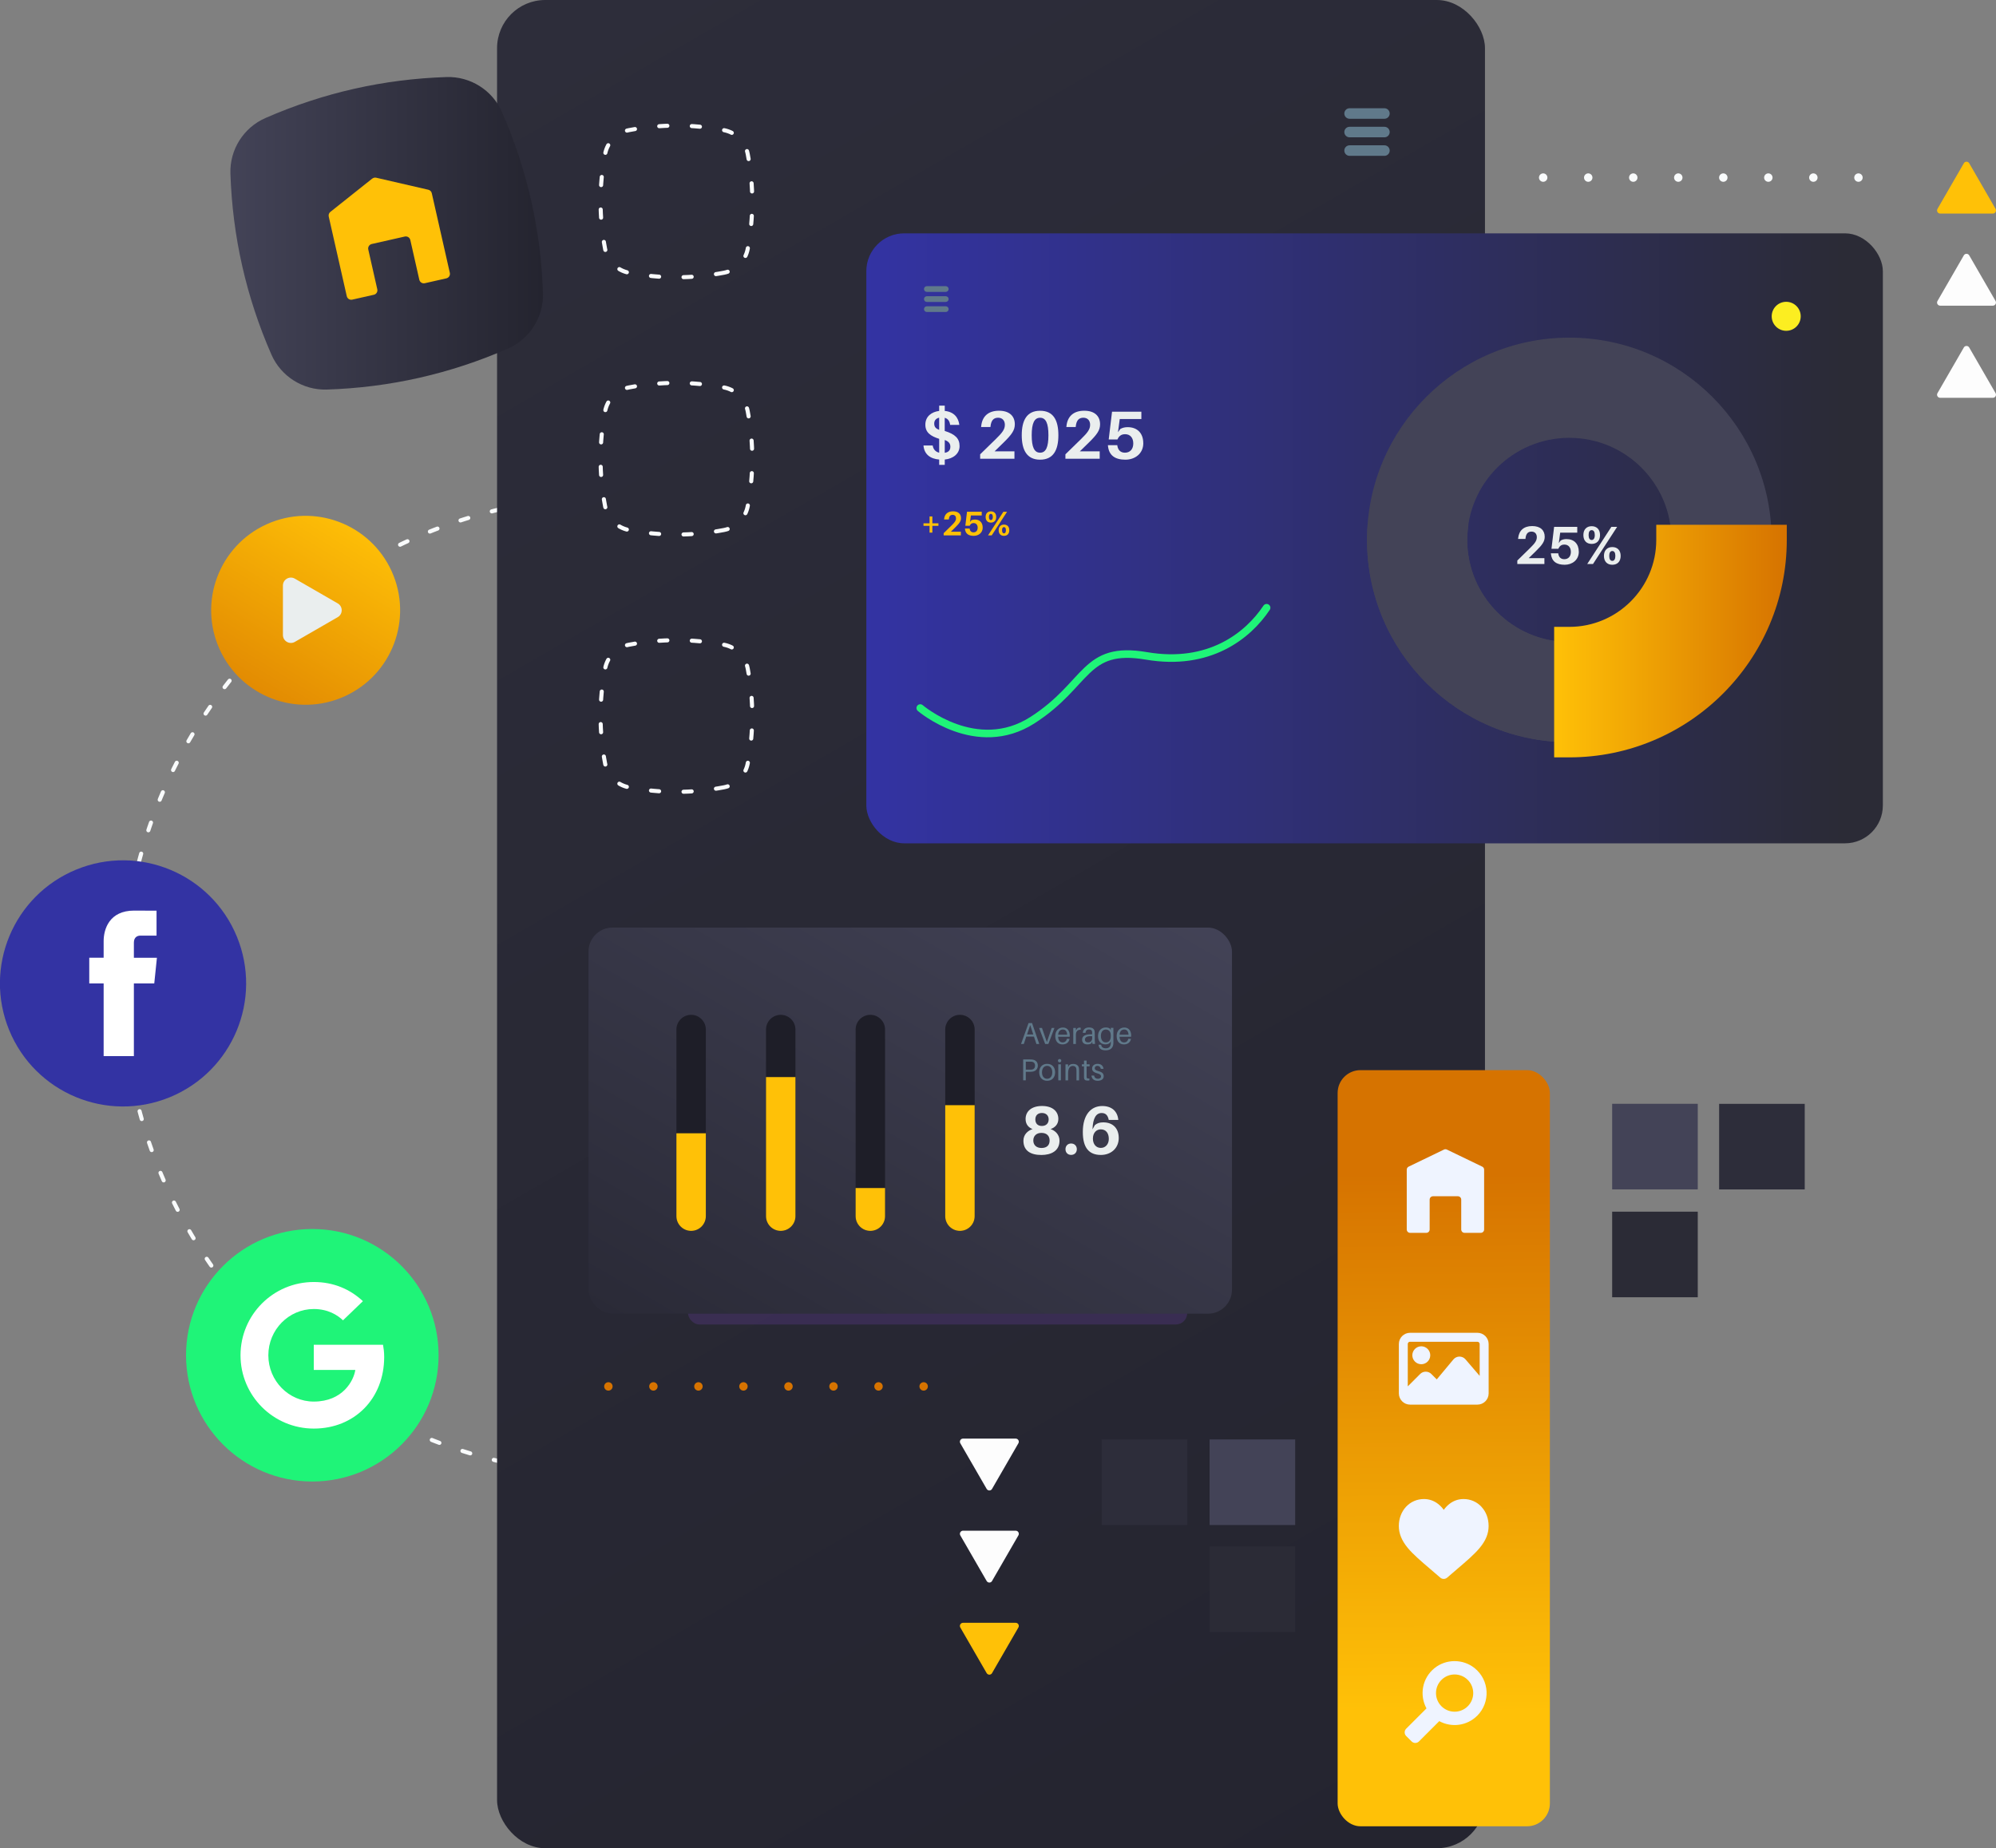 <?xml version="1.0" encoding="UTF-8"?>
<svg xmlns="http://www.w3.org/2000/svg" xmlns:xlink="http://www.w3.org/1999/xlink" viewBox="0 0 587.4 544">
  <rect x="0" y="0" width="587.4" height="544" fill="#808080" stroke="none"/>
  <defs>
    <style>
      .cls-1, .cls-2, .cls-3, .cls-4, .cls-5, .cls-6 {
        fill: none;
        stroke-linecap: round;
        stroke-linejoin: round;
      }

      .cls-1, .cls-2, .cls-4 {
        stroke: #f9fbfc;
      }

      .cls-1, .cls-3 {
        stroke-dasharray: 0 13.25;
      }

      .cls-1, .cls-3, .cls-4, .cls-5 {
        stroke-width: 2.48px;
      }

      .cls-7 {
        fill: #5f3b92;
      }

      .cls-8 {
        fill: #434357;
      }

      .cls-9 {
        fill: #ffc107;
      }

      .cls-10 {
        fill: url(#linear-gradient-2);
      }

      .cls-11 {
        opacity: .33;
      }

      .cls-11, .cls-12, .cls-13 {
        mix-blend-mode: multiply;
      }

      .cls-14 {
        fill: #fff;
      }

      .cls-15 {
        fill: #282a57;
      }

      .cls-16 {
        fill: #1e1e28;
      }

      .cls-17 {
        fill: #fdfdfd;
      }

      .cls-18 {
        fill: url(#linear-gradient-3);
      }

      .cls-2 {
        stroke-dasharray: 2.4 7.19;
        stroke-width: 1.2px;
      }

      .cls-19 {
        fill: url(#linear-gradient-5);
      }

      .cls-3, .cls-5 {
        stroke: #d67300;
      }

      .cls-20 {
        fill: #3333a3;
      }

      .cls-21 {
        fill: #1ff478;
      }

      .cls-22 {
        isolation: isolate;
      }

      .cls-23 {
        fill: #2b2b36;
      }

      .cls-24 {
        fill: url(#linear-gradient-8);
      }

      .cls-25 {
        fill: #2d2d3a;
      }

      .cls-12 {
        opacity: .51;
      }

      .cls-26 {
        fill: url(#linear-gradient-7);
      }

      .cls-27 {
        fill: #eaeeee;
      }

      .cls-28 {
        fill: #fcee21;
      }

      .cls-6 {
        stroke: url(#linear-gradient-4);
        stroke-width: 2.23px;
      }

      .cls-29 {
        fill: url(#linear-gradient-6);
      }

      .cls-30 {
        fill: #60798a;
      }

      .cls-31 {
        fill: #843ea1;
      }

      .cls-32 {
        opacity: .28;
      }

      .cls-33 {
        fill: url(#linear-gradient);
      }

      .cls-34 {
        fill: #eff4ff;
      }

      .cls-13 {
        opacity: .5;
      }
    </style>
    <linearGradient id="linear-gradient" x1="443.18" y1="534.46" x2="140.12" y2="9.54" gradientUnits="userSpaceOnUse">
      <stop offset="0" stop-color="#24242f"/>
      <stop offset="1" stop-color="#2d2d3a"/>
    </linearGradient>
    <linearGradient id="linear-gradient-2" x1="254.95" y1="158.45" x2="554.1" y2="158.45" gradientUnits="userSpaceOnUse">
      <stop offset="0" stop-color="#3333a3"/>
      <stop offset=".96" stop-color="#2b2b36"/>
    </linearGradient>
    <linearGradient id="linear-gradient-3" x1="457.37" y1="188.69" x2="525.84" y2="188.69" gradientUnits="userSpaceOnUse">
      <stop offset="0" stop-color="#ffc107"/>
      <stop offset="1" stop-color="#d67300"/>
    </linearGradient>
    <linearGradient id="linear-gradient-4" x1="291.61" y1="174.22" x2="351.88" y2="213.21" gradientUnits="userSpaceOnUse">
      <stop offset="0" stop-color="#1ff478"/>
      <stop offset="1" stop-color="#1ff478"/>
    </linearGradient>
    <linearGradient id="linear-gradient-5" x1="67.81" y1="68.68" x2="159.8" y2="68.68" gradientUnits="userSpaceOnUse">
      <stop offset="0" stop-color="#434357"/>
      <stop offset="1" stop-color="#24242f"/>
    </linearGradient>
    <linearGradient id="linear-gradient-6" x1="106.41" y1="152.77" x2="61.54" y2="225.97" gradientTransform="translate(82.17 -21.11) rotate(24.38)" gradientUnits="userSpaceOnUse">
      <stop offset="0" stop-color="#ffc107"/>
      <stop offset="1" stop-color="#d67300"/>
    </linearGradient>
    <linearGradient id="linear-gradient-7" x1="317.08" y1="244.63" x2="197.1" y2="452.44" gradientUnits="userSpaceOnUse">
      <stop offset="0" stop-color="#434357"/>
      <stop offset="1" stop-color="#24242f"/>
    </linearGradient>
    <linearGradient id="linear-gradient-8" x1="424.31" y1="345.43" x2="425.43" y2="504.09" gradientUnits="userSpaceOnUse">
      <stop offset="0" stop-color="#d67300"/>
      <stop offset="1" stop-color="#ffc107"/>
    </linearGradient>
  </defs>
  <g class="cls-22">
    <g id="Layer_1">
      <g>
        <circle class="cls-2" cx="180.18" cy="290.03" r="143.95"/>
        <g>
          <g class="cls-32">
            <g class="cls-12">
              <rect class="cls-31" x="272.14" y="98.24" width="135.75" height="435.79" rx="6.62" ry="6.62"/>
            </g>
            <g class="cls-12">
              <rect class="cls-7" x="194.65" y="38.87" width="135.75" height="435.79" rx="6.62" ry="6.62"/>
            </g>
          </g>
          <rect class="cls-33" x="146.28" width="290.73" height="544" rx="14.17" ry="14.17"/>
          <g>
            <rect class="cls-10" x="254.95" y="68.68" width="299.15" height="179.54" rx="11.14" ry="11.14"/>
            <path class="cls-8" d="M461.83,99.38c-32.88,0-59.54,26.66-59.54,59.54s26.66,59.54,59.54,59.54,59.54-26.66,59.54-59.54-26.66-59.54-59.54-59.54ZM461.83,188.97c-16.6,0-30.05-13.45-30.05-30.05s13.45-30.05,30.05-30.05,30.05,13.45,30.05,30.05-13.45,30.05-30.05,30.05Z"/>
            <path class="cls-8" d="M477.7,184.4c-4.61,2.87-10.03,4.56-15.86,4.56-16.6,0-30.05-13.45-30.05-30.05,0-1.52.15-3,.37-4.46h-29.67c-.11,1.47-.18,2.96-.18,4.46,0,32.88,26.66,59.54,59.54,59.54,5.5,0,10.81-.76,15.86-2.15v-31.9Z"/>
            <path class="cls-18" d="M457.37,222.92v-38.41h4.46c14.11,0,25.59-11.48,25.59-25.59v-4.46h38.41v4.46c0,35.29-28.71,64-64,64h-4.46Z"/>
            <g>
              <path class="cls-27" d="M454.5,164.28v1.73h-7.97v-1.03l3.68-3.6c1.47-1.44,2.06-2.22,2.06-3.26,0-.97-.55-1.65-1.57-1.65-1.09,0-1.62.68-1.76,2l-.02.16h-2.17l.02-.16c.22-2.34,1.68-3.63,4.14-3.63s3.68,1.28,3.68,3.15c0,1.38-.68,2.36-2.68,4.31l-2.03,1.98h4.63Z"/>
              <path class="cls-27" d="M464.63,162.38c0,2.5-2.01,3.85-4.15,3.85-2.44,0-3.83-1.01-4.06-3.22l-.02-.16h2.19v.16c.17.97.73,1.58,1.77,1.58,1.22,0,1.93-.86,1.93-2.14s-.7-2.16-1.89-2.16c-.86,0-1.41.36-1.79,1.24h-2.03l.78-6.46h6.81v1.71h-5.02l-.41,3.06.54-.74c.51-.3,1.08-.43,1.71-.43,2.3,0,3.63,1.46,3.63,3.71Z"/>
              <path class="cls-27" d="M470.87,157.48c0,1.63-.93,2.61-2.46,2.61s-2.44-.98-2.44-2.61.94-2.6,2.44-2.6,2.46.97,2.46,2.6ZM467.1,166.01l7.1-10.93h1.7l-7.1,10.93h-1.7ZM467.51,157.48c0,.94.32,1.46.9,1.46s.92-.52.92-1.46-.33-1.44-.92-1.44-.9.51-.9,1.44ZM476.94,163.62c0,1.63-.94,2.61-2.46,2.61s-2.46-.98-2.46-2.61.95-2.6,2.46-2.6,2.46.97,2.46,2.6ZM473.58,163.62c0,.94.32,1.46.9,1.46s.9-.52.9-1.46-.32-1.44-.9-1.44-.9.51-.9,1.44Z"/>
            </g>
            <path class="cls-28" d="M529.93,93.1c0,2.36-1.91,4.27-4.27,4.27s-4.27-1.91-4.27-4.27,1.91-4.27,4.27-4.27,4.27,1.91,4.27,4.27Z"/>
            <g>
              <path class="cls-30" d="M278.33,85.91h-5.57c-.47,0-.84-.38-.84-.84h0c0-.47.38-.84.84-.84h5.57c.46,0,.84.38.84.84h0c0,.46-.38.84-.84.84Z"/>
              <path class="cls-30" d="M278.33,88.87h-5.57c-.47,0-.84-.38-.84-.84h0c0-.47.38-.84.84-.84h5.57c.46,0,.84.38.84.84h0c0,.47-.38.84-.84.84Z"/>
              <path class="cls-30" d="M278.33,91.83h-5.57c-.47,0-.84-.38-.84-.84h0c0-.47.38-.84.84-.84h5.57c.46,0,.84.38.84.84h0c0,.47-.38.84-.84.84Z"/>
            </g>
            <g>
              <path class="cls-27" d="M278.03,135.26v1.57h-1.64v-1.57c-2.65-.22-4.41-1.56-4.62-4.13h2.71c.18,1.14.86,1.87,1.91,2.11v-4.07c-2.57-.82-4.07-1.89-4.07-4.17,0-2.47,1.87-3.77,4.07-4.05v-1.56h1.64v1.56c2.69.26,4.03,1.93,4.29,4.11h-2.71c-.12-1.04-.58-1.81-1.59-2.09v3.87c3.13.98,4.37,2.25,4.37,4.47s-1.87,3.71-4.37,3.95ZM276.38,126.51v-3.57c-.88.2-1.45.78-1.45,1.73,0,1,.48,1.48,1.45,1.85ZM278.03,133.27c1.04-.16,1.65-.7,1.65-1.77,0-.86-.38-1.53-1.65-1.99v3.75Z"/>
              <path class="cls-27" d="M298.54,132.83v2.19h-10.09v-1.3l4.66-4.55c1.87-1.83,2.61-2.81,2.61-4.13,0-1.22-.7-2.09-1.99-2.09-1.38,0-2.05.86-2.23,2.53l-.02.2h-2.75l.02-.2c.28-2.97,2.13-4.59,5.24-4.59s4.66,1.62,4.66,3.99c0,1.75-.86,2.99-3.39,5.46l-2.57,2.51h5.86Z"/>
              <path class="cls-27" d="M311.47,128.1c0,4.33-1.46,7.2-5.38,7.2s-5.4-2.87-5.4-7.2,1.46-7.2,5.4-7.2,5.38,2.83,5.38,7.2ZM308.54,128.1c0-3.53-.76-5.14-2.45-5.14s-2.47,1.61-2.47,5.14.76,5.14,2.47,5.14,2.45-1.64,2.45-5.14Z"/>
              <path class="cls-27" d="M323.63,132.83v2.19h-10.09v-1.3l4.66-4.55c1.87-1.83,2.61-2.81,2.61-4.13,0-1.22-.7-2.09-1.99-2.09-1.38,0-2.05.86-2.23,2.53l-.02.2h-2.75l.02-.2c.28-2.97,2.13-4.59,5.24-4.59s4.66,1.62,4.66,3.99c0,1.75-.86,2.99-3.39,5.46l-2.57,2.51h5.86Z"/>
              <path class="cls-27" d="M336.46,130.43c0,3.17-2.55,4.87-5.26,4.87-3.09,0-4.86-1.28-5.14-4.07l-.02-.2h2.77l.02.2c.2,1.22.9,2.01,2.23,2.01,1.54,0,2.45-1.08,2.45-2.71s-.88-2.73-2.39-2.73c-1.08,0-1.79.46-2.27,1.56h-2.57l.98-8.19h8.63v2.17h-6.36l-.52,3.87.68-.94c.64-.38,1.36-.54,2.17-.54,2.91,0,4.59,1.85,4.59,4.69Z"/>
            </g>
            <g>
              <path class="cls-9" d="M274.38,154.77v2h-.82v-2h-1.79v-.74h1.79v-2.02h.82v2.02h1.79v.74h-1.79Z"/>
              <path class="cls-9" d="M282.77,156.48v1.1h-5.06v-.65l2.33-2.28c.94-.92,1.31-1.41,1.31-2.07,0-.61-.35-1.05-1-1.05-.69,0-1.03.43-1.12,1.27v.1h-1.39v-.1c.15-1.49,1.08-2.3,2.64-2.3s2.33.82,2.33,2c0,.88-.43,1.5-1.7,2.74l-1.29,1.26h2.94Z"/>
              <path class="cls-9" d="M289.2,155.27c0,1.59-1.28,2.45-2.64,2.45-1.55,0-2.44-.64-2.58-2.04v-.1s1.38,0,1.38,0v.1c.11.61.46,1.01,1.13,1.01.77,0,1.23-.54,1.23-1.36s-.44-1.37-1.2-1.37c-.54,0-.9.23-1.14.78h-1.29l.49-4.11h4.33v1.09h-3.19l-.26,1.94.34-.47c.32-.19.68-.27,1.09-.27,1.46,0,2.3.93,2.3,2.35Z"/>
              <path class="cls-9" d="M293.17,152.16c0,1.04-.59,1.66-1.56,1.66s-1.55-.62-1.55-1.66.59-1.65,1.55-1.65,1.56.61,1.56,1.65ZM290.77,157.58l4.51-6.94h1.08l-4.51,6.94h-1.08ZM291.03,152.16c0,.59.2.93.57.93s.58-.33.58-.93-.21-.92-.58-.92-.57.32-.57.92ZM297.02,156.06c0,1.04-.59,1.66-1.56,1.66s-1.56-.62-1.56-1.66.6-1.65,1.56-1.65,1.56.61,1.56,1.65ZM294.89,156.06c0,.59.2.93.57.93s.57-.33.57-.93-.2-.92-.57-.92-.57.32-.57.92Z"/>
            </g>
            <path class="cls-6" d="M270.82,208.4s16.53,14.17,33.06,3.54c16.53-10.63,15.05-22.04,33.5-18.89,18.45,3.15,29.86-5.9,35.37-14.17"/>
          </g>
          <path class="cls-2" d="M213.06,80.27c-9.33,1.79-18.67,1.79-28,0-3.52-.68-6.3-3.46-6.98-6.98-1.79-9.33-1.79-18.67,0-28,.68-3.52,3.46-6.3,6.98-6.98,9.33-1.79,18.67-1.79,28,0,3.52.68,6.3,3.46,6.98,6.98,1.79,9.33,1.79,18.67,0,28-.68,3.52-3.46,6.3-6.98,6.98Z"/>
          <path class="cls-2" d="M213.06,156c-9.33,1.79-18.67,1.79-28,0-3.52-.68-6.3-3.46-6.98-6.98-1.79-9.33-1.79-18.67,0-28,.68-3.52,3.46-6.3,6.98-6.98,9.33-1.79,18.67-1.79,28,0,3.52.68,6.3,3.46,6.98,6.98,1.79,9.33,1.79,18.67,0,28-.68,3.52-3.46,6.3-6.98,6.98Z"/>
          <path class="cls-2" d="M213.06,231.73c-9.33,1.79-18.67,1.79-28,0-3.52-.68-6.3-3.46-6.98-6.98-1.79-9.33-1.79-18.67,0-28,.68-3.52,3.46-6.3,6.98-6.98,9.33-1.79,18.67-1.79,28,0,3.52.68,6.3,3.46,6.98,6.98,1.79,9.33,1.79,18.67,0,28-.68,3.52-3.46,6.3-6.98,6.98Z"/>
          <g>
            <path class="cls-19" d="M149.51,102.59c-17,7.44-34.78,11.47-53.33,12.07-6.99.23-13.49-3.87-16.3-10.28-7.44-17-11.46-34.78-12.07-53.33-.23-6.99,3.87-13.49,10.28-16.3,17-7.44,34.78-11.47,53.33-12.07,6.99-.23,13.49,3.87,16.3,10.28,7.44,17,11.47,34.78,12.07,53.33.23,6.99-3.87,13.49-10.28,16.3Z"/>
            <path class="cls-9" d="M109.55,52.56l-12.33,9.81c-.41.32-.59.85-.48,1.36l5.31,23.44c.16.73.89,1.19,1.62,1.02l6.34-1.43c.73-.16,1.19-.89,1.02-1.62l-2.65-11.7c-.17-.73.29-1.45,1.02-1.62l9.73-2.2c.73-.16,1.45.29,1.62,1.02l2.65,11.7c.17.73.89,1.19,1.62,1.02l6.34-1.43c.73-.17,1.19-.89,1.02-1.62l-5.31-23.44c-.11-.51-.51-.9-1.01-1.02l-15.35-3.54c-.4-.09-.82,0-1.15.26Z"/>
          </g>
          <g>
            <path class="cls-30" d="M407.42,34.96h-10.25c-.86,0-1.55-.69-1.55-1.55h0c0-.86.69-1.55,1.55-1.55h10.25c.86,0,1.55.69,1.55,1.55h0c0,.86-.69,1.55-1.55,1.55Z"/>
            <path class="cls-30" d="M407.42,40.42h-10.25c-.86,0-1.55-.69-1.55-1.55h0c0-.86.69-1.55,1.55-1.55h10.25c.86,0,1.55.69,1.55,1.55h0c0,.86-.69,1.55-1.55,1.55Z"/>
            <path class="cls-30" d="M407.42,45.87h-10.25c-.86,0-1.55-.69-1.55-1.55h0c0-.86.69-1.55,1.55-1.55h10.25c.86,0,1.55.69,1.55,1.55h0c0,.86-.69,1.55-1.55,1.55Z"/>
          </g>
        </g>
        <g>
          <circle class="cls-29" cx="89.95" cy="179.63" r="27.8" transform="translate(-66.13 53.15) rotate(-24.38)"/>
          <path class="cls-27" d="M83.26,179.63v-7.28c0-1.8,1.95-2.93,3.51-2.03l6.31,3.64,6.31,3.64c1.56.9,1.56,3.15,0,4.05l-6.31,3.64-6.31,3.64c-1.56.9-3.51-.23-3.51-2.03v-7.28Z"/>
        </g>
        <g>
          <g>
            <g class="cls-11">
              <rect class="cls-7" x="202.47" y="321.31" width="146.91" height="68.53" rx="3.35" ry="3.35"/>
            </g>
            <rect class="cls-26" x="173.19" y="273.02" width="189.36" height="113.65" rx="7.05" ry="7.05"/>
          </g>
          <g>
            <path class="cls-16" d="M203.39,362.29h0c-2.39,0-4.33-1.94-4.33-4.33v-54.93c0-2.39,1.94-4.33,4.33-4.33h0c2.39,0,4.33,1.94,4.33,4.33v54.93c0,2.39-1.94,4.33-4.33,4.33Z"/>
            <path class="cls-16" d="M229.76,362.29h0c-2.39,0-4.33-1.94-4.33-4.33v-54.93c0-2.39,1.94-4.33,4.33-4.33h0c2.39,0,4.33,1.94,4.33,4.33v54.93c0,2.39-1.94,4.33-4.33,4.33Z"/>
            <path class="cls-16" d="M256.13,362.29h0c-2.39,0-4.33-1.94-4.33-4.33v-54.93c0-2.39,1.94-4.33,4.33-4.33h0c2.39,0,4.33,1.94,4.33,4.33v54.93c0,2.39-1.94,4.33-4.33,4.33Z"/>
            <path class="cls-16" d="M282.5,362.29h0c-2.39,0-4.33-1.94-4.33-4.33v-54.93c0-2.39,1.94-4.33,4.33-4.33h0c2.39,0,4.33,1.94,4.33,4.33v54.93c0,2.39-1.94,4.33-4.33,4.33Z"/>
          </g>
          <g>
            <path class="cls-9" d="M199.06,333.56v24.4c0,2.39,1.94,4.33,4.33,4.33h0c2.39,0,4.33-1.94,4.33-4.33v-24.4h-8.66Z"/>
            <path class="cls-9" d="M225.43,317.03v40.93c0,2.39,1.94,4.33,4.33,4.33s4.33-1.94,4.33-4.33v-40.93h-8.66Z"/>
            <path class="cls-9" d="M251.8,349.69v8.27c0,2.39,1.94,4.33,4.33,4.33s4.33-1.94,4.33-4.33v-8.27h-8.66Z"/>
            <path class="cls-9" d="M278.17,325.29v32.67c0,2.39,1.94,4.33,4.33,4.33s4.33-1.94,4.33-4.33v-32.67h-8.66Z"/>
          </g>
          <g>
            <path class="cls-30" d="M302.02,305.1l-.72,2.18h-.82l2.21-6.15h1.03l2.12,6.15h-.83l-.73-2.18h-2.26ZM304.08,304.48l-.89-2.75-.95,2.75h1.85Z"/>
            <path class="cls-30" d="M308.52,307.28h-.94l-1.79-4.72h.85l1.44,4.16,1.42-4.16h.81l-1.79,4.72Z"/>
            <path class="cls-30" d="M314.81,305.15h-3.42c.07,1.25.66,1.67,1.35,1.67.61,0,1.11-.38,1.22-1.06h.8c-.19,1.14-1.09,1.65-2.06,1.65-1.23,0-2.15-.8-2.15-2.47,0-1.53.95-2.5,2.25-2.5s2.02.97,2.02,2.35c0,.07,0,.2-.02.36ZM311.4,304.56h2.66c-.07-.98-.49-1.54-1.27-1.54s-1.3.53-1.39,1.54Z"/>
            <path class="cls-30" d="M318.03,302.51v.58c-.8-.05-1.41.42-1.41,1.5v2.69h-.77v-4.72h.77v.74l.43-.63c.2-.13.44-.21.66-.21.13,0,.23.02.32.06Z"/>
            <path class="cls-30" d="M321.42,306.6l-.26.51c-.32.22-.73.29-1.19.29-.86,0-1.52-.47-1.52-1.35,0-1.07.8-1.62,2.66-1.62h.3v-.13c0-.2,0-.39-.02-.57-.04-.44-.29-.72-.92-.72s-.96.35-1.02,1h-.8c.07-1.01.77-1.59,1.82-1.59,1.12,0,1.6.47,1.68,1.25.02.19.03.42.03.62v1.77c0,.36.02.68.09,1.2h-.77l-.08-.68ZM321.41,305.48v-.48c-1.3-.1-2.12.18-2.12.99,0,.57.37.82.95.82.71,0,1.18-.47,1.18-1.33Z"/>
            <path class="cls-30" d="M327.66,306.12c0,.29,0,.66,0,.92-.04,1.38-.88,2.11-2.25,2.11s-2.01-.56-2.11-1.56v-.09s.77,0,.77,0v.08c.07.58.54.98,1.35.98.94,0,1.44-.54,1.48-1.44,0-.22,0-.37,0-.52v-.08l-.36.51c-.27.22-.77.37-1.25.37-1.38,0-2.15-1.03-2.15-2.42,0-1.75,1.09-2.56,2.31-2.56.39,0,.89.12,1.13.31l.31.46v-.65h.77v3.57ZM326.89,304.96v-.26c0-1.22-.77-1.68-1.44-1.68-.83,0-1.47.64-1.47,1.88,0,1.07.48,1.92,1.43,1.92.78,0,1.49-.5,1.49-1.85Z"/>
            <path class="cls-30" d="M332.88,305.15h-3.42c.07,1.25.66,1.67,1.35,1.67.61,0,1.11-.38,1.22-1.06h.8c-.19,1.14-1.09,1.65-2.06,1.65-1.23,0-2.15-.8-2.15-2.47,0-1.53.95-2.5,2.25-2.5s2.02.97,2.02,2.35c0,.07,0,.2-.02.36ZM329.46,304.56h2.66c-.07-.98-.49-1.54-1.27-1.54s-1.3.53-1.39,1.54Z"/>
            <path class="cls-30" d="M305.42,313.65c0,1.04-.7,1.67-1.6,1.78-.28.04-.49.04-.8.04h-1.14v2.51h-.77v-6.15h1.91c.31,0,.53,0,.8.04.98.13,1.6.74,1.6,1.78ZM304.6,313.65c0-.71-.38-1.03-.82-1.13-.17-.04-.41-.04-.69-.04h-1.21v2.35h1.21c.28,0,.52,0,.69-.04.44-.1.82-.42.82-1.13Z"/>
            <path class="cls-30" d="M310.51,315.62c0,1.33-.74,2.49-2.34,2.49s-2.34-1.16-2.34-2.49.74-2.49,2.34-2.49,2.34,1.15,2.34,2.49ZM309.67,315.62c0-1.11-.55-1.9-1.51-1.9s-1.51.78-1.51,1.9.55,1.9,1.51,1.9,1.51-.79,1.51-1.9Z"/>
            <path class="cls-30" d="M312.32,312.2c0,.28-.22.49-.49.49s-.49-.21-.49-.49.21-.49.49-.49.49.21.49.49ZM311.44,317.98v-4.72h.77v4.72h-.77Z"/>
            <path class="cls-30" d="M317.56,315.33v2.66h-.77v-2.6c0-.24,0-.44-.02-.68-.05-.55-.35-.96-1.08-.96s-1.36.55-1.36,2.17v2.08h-.77v-4.72h.77v.81l.3-.54c.4-.31.75-.39,1.23-.39,1.03,0,1.61.55,1.68,1.38.02.24.02.43.02.81Z"/>
            <path class="cls-30" d="M319.78,316.6c0,.16,0,.24,0,.36.03.46.22.55.82.48v.56c-.22.04-.44.04-.65.04-.59,0-.89-.24-.94-.83,0-.13,0-.32,0-.59v-2.76h-.63v-.59h.63v-1.1h.77v1.1h.88v.59h-.88v2.72Z"/>
            <path class="cls-30" d="M324.76,314.6h-.8c-.11-.55-.45-.88-1-.88s-.78.29-.78.7c0,.47.39.66,1.03.83,1.09.29,1.6.71,1.6,1.52,0,.89-.76,1.34-1.76,1.34s-1.71-.44-1.85-1.52h.8c.12.69.56.93,1.1.93.51,0,.92-.23.92-.69s-.32-.69-1.11-.91c-.85-.23-1.52-.58-1.52-1.41s.66-1.38,1.63-1.38c1.06,0,1.64.61,1.74,1.47Z"/>
          </g>
          <g>
            <path class="cls-27" d="M311.8,335.74c0,3.03-2.47,4.21-5.34,4.21-3.07,0-5.28-1.18-5.28-4.21,0-1.77,1.26-2.95,2.69-3.41-1.16-.44-2.05-1.38-2.05-2.97,0-2.29,1.79-3.83,4.84-3.83s4.8,1.54,4.8,3.83c0,1.6-1.06,2.55-2.29,2.97,1.4.46,2.63,1.65,2.63,3.41ZM308.89,335.7c0-1.28-.76-2.25-2.41-2.25-1.52,0-2.39.94-2.39,2.23s.86,2.21,2.41,2.21c1.64,0,2.39-.88,2.39-2.19ZM304.69,329.48c0,1.18.68,1.93,1.91,1.93s2.01-.74,2.01-1.93c0-1.1-.72-1.89-1.99-1.89s-1.93.78-1.93,1.89Z"/>
            <path class="cls-27" d="M316.9,338.25c0,.98-.68,1.68-1.68,1.68s-1.66-.7-1.66-1.68.68-1.68,1.66-1.68,1.68.7,1.68,1.68Z"/>
            <path class="cls-27" d="M329.24,334.88c0,3.21-2.41,5.06-5.26,5.06-3.47,0-5.32-2.07-5.32-6.76,0-5.14,2.45-7.64,5.72-7.64,2.75,0,4.41,1.5,4.7,3.89l.02.2h-2.81l-.04-.2c-.3-1.24-.94-1.83-2.05-1.83-1.58,0-2.57,1.4-2.69,4.81l.7-1.26c.74-.6,1.48-.8,2.47-.8,3.03,0,4.55,1.99,4.55,4.53ZM326.31,335.22c0-1.63-.78-2.81-2.37-2.81-1.24,0-2.31.96-2.31,2.73,0,1.59.9,2.73,2.33,2.73s2.35-1.16,2.35-2.65Z"/>
          </g>
        </g>
        <g>
          <g>
            <g>
              <g class="cls-13">
                <rect class="cls-15" x="425.32" y="347.35" width="22.56" height="181.01" rx="2.43" ry="2.43"/>
              </g>
              <rect class="cls-24" x="393.65" y="314.98" width="62.46" height="222.56" rx="6.72" ry="6.72"/>
            </g>
            <g>
              <path class="cls-34" d="M424.95,338.36l-10.4,5.02c-.34.17-.56.51-.56.89v17.61c0,.55.44.99.99.99h4.76c.55,0,.99-.44.99-.99v-8.79c0-.55.44-.99.99-.99h7.31c.55,0,.99.44.99.99v8.79c0,.55.44.99.99.99h4.76c.55,0,.99-.44.99-.99v-17.61c0-.38-.22-.73-.56-.89l-10.4-5.02c-.27-.13-.59-.13-.86,0Z"/>
              <path class="cls-34" d="M434.73,505c3.93-3.93,3.66-10.47-.8-14.04-3.39-2.71-8.34-2.71-11.73,0-3.72,2.98-4.51,8.02-2.4,11.88l-5.98,5.98c-.59.59-.59,1.56,0,2.15l1.61,1.6c.59.59,1.56.59,2.15,0l5.98-5.98c3.58,1.95,8.15,1.42,11.17-1.6ZM424.2,502.21c-2.14-2.14-2.14-5.61,0-7.75s5.61-2.14,7.75,0c2.14,2.14,2.14,5.61,0,7.75-2.14,2.14-5.61,2.14-7.75,0Z"/>
            </g>
          </g>
          <g>
            <path class="cls-34" d="M418.27,401.54c1.46,0,2.64-1.19,2.64-2.64s-1.19-2.64-2.64-2.64-2.64,1.19-2.64,2.64,1.19,2.64,2.64,2.64Z"/>
            <path class="cls-34" d="M434.79,392.29h-19.82c-1.82,0-3.3,1.48-3.3,3.3v14.54c0,1.82,1.48,3.3,3.3,3.3h19.82c1.82,0,3.3-1.48,3.3-3.3v-14.54c0-1.82-1.48-3.3-3.3-3.3ZM414.97,394.93h19.82c.36,0,.66.3.66.66v9.38l-4.18-4.87c-.44-.52-1.08-.8-1.77-.81-.68,0-1.33.31-1.77.83l-4.91,5.89-1.6-1.6c-.9-.9-2.38-.9-3.28,0l-3.65,3.65v-12.48c0-.36.3-.66.66-.66Z"/>
          </g>
          <path class="cls-34" d="M436,443.52c-1.37-1.48-3.25-2.3-5.29-2.3-1.53,0-2.92.48-4.15,1.43-.62.48-1.18,1.07-1.68,1.75-.5-.69-1.06-1.27-1.68-1.75-1.23-.95-2.63-1.43-4.15-1.43-2.04,0-3.92.82-5.29,2.3-1.35,1.47-2.1,3.47-2.1,5.64s.83,4.28,2.62,6.44c1.6,1.93,3.9,3.89,6.56,6.16.91.78,1.94,1.65,3.01,2.59.28.25.65.38,1.02.38s.74-.14,1.02-.38c1.07-.94,2.1-1.81,3.01-2.59,2.66-2.27,4.96-4.23,6.56-6.16,1.79-2.16,2.62-4.2,2.62-6.44s-.74-4.18-2.1-5.64Z"/>
        </g>
        <g>
          <line class="cls-4" x1="454.14" y1="52.27" x2="454.14" y2="52.27"/>
          <line class="cls-1" x1="467.4" y1="52.27" x2="540.3" y2="52.27"/>
          <line class="cls-4" x1="546.92" y1="52.27" x2="546.92" y2="52.27"/>
        </g>
        <g>
          <line class="cls-5" x1="179.04" y1="408.07" x2="179.04" y2="408.07"/>
          <line class="cls-3" x1="192.29" y1="408.07" x2="265.2" y2="408.07"/>
          <line class="cls-5" x1="271.82" y1="408.07" x2="271.82" y2="408.07"/>
        </g>
        <g>
          <rect class="cls-25" x="324.22" y="423.68" width="25.19" height="25.19"/>
          <rect class="cls-8" x="355.97" y="423.68" width="25.19" height="25.19"/>
          <rect class="cls-23" x="355.97" y="455.17" width="25.19" height="25.19"/>
        </g>
        <g>
          <rect class="cls-23" x="474.44" y="356.65" width="25.19" height="25.19" transform="translate(117.79 856.27) rotate(-90)"/>
          <rect class="cls-8" x="474.44" y="324.9" width="25.19" height="25.19" transform="translate(149.54 824.52) rotate(-90)"/>
          <rect class="cls-25" x="505.92" y="324.9" width="25.19" height="25.19" transform="translate(181.02 856.01) rotate(-90)"/>
        </g>
        <g>
          <path class="cls-17" d="M291.95,438.23l7.75-13.42c.36-.62-.09-1.38-.8-1.38h-15.49c-.71,0-1.15.77-.8,1.38l7.75,13.42c.36.62,1.24.62,1.6,0Z"/>
          <path class="cls-17" d="M291.95,465.34l7.75-13.42c.36-.62-.09-1.38-.8-1.38h-15.49c-.71,0-1.15.77-.8,1.38l7.75,13.42c.36.62,1.24.62,1.6,0Z"/>
          <path class="cls-9" d="M291.95,492.45l7.75-13.42c.36-.62-.09-1.38-.8-1.38h-15.49c-.71,0-1.15.77-.8,1.38l7.75,13.42c.36.62,1.24.62,1.6,0Z"/>
        </g>
        <g>
          <path class="cls-17" d="M577.93,102.29l-7.75,13.42c-.36.62.09,1.38.8,1.38h15.49c.71,0,1.15-.77.8-1.38l-7.75-13.42c-.36-.62-1.24-.62-1.6,0Z"/>
          <path class="cls-17" d="M577.93,75.17l-7.75,13.42c-.36.62.09,1.38.8,1.38h15.49c.71,0,1.15-.77.8-1.38l-7.75-13.42c-.36-.62-1.24-.62-1.6,0Z"/>
          <path class="cls-9" d="M577.93,48.06l-7.75,13.42c-.36.62.09,1.38.8,1.38h15.49c.71,0,1.15-.77.8-1.38l-7.75-13.42c-.36-.62-1.24-.62-1.6,0Z"/>
        </g>
      </g>
      <g>
        <circle class="cls-20" cx="36.22" cy="289.44" r="36.22" transform="translate(-107.31 35.5) rotate(-22.34)"/>
        <path class="cls-14" d="M45.4,289.45h-6v21.41h-8.9v-21.41h-4.23v-7.56h4.23v-4.89c0-3.5,1.66-8.98,8.98-8.98l6.59.03v7.34h-4.78c-.78,0-1.89.39-1.89,2.06v4.45h6.78l-.78,7.56ZM45.4,289.45"/>
      </g>
      <circle class="cls-21" cx="91.91" cy="398.9" r="37.16"/>
      <path class="cls-14" d="M92.34,395.82v7.4h12.23c-.49,3.17-3.7,9.31-12.23,9.31-7.37,0-13.37-6.1-13.37-13.62s6.01-13.62,13.37-13.62c4.19,0,7,1.79,8.6,3.33l5.86-5.64c-3.76-3.51-8.63-5.64-14.45-5.64-11.93,0-21.57,9.65-21.57,21.57s9.65,21.57,21.57,21.57,20.71-8.75,20.71-21.08c0-1.42-.15-2.5-.34-3.58h-20.37Z"/>
    </g>
  </g>
</svg>
